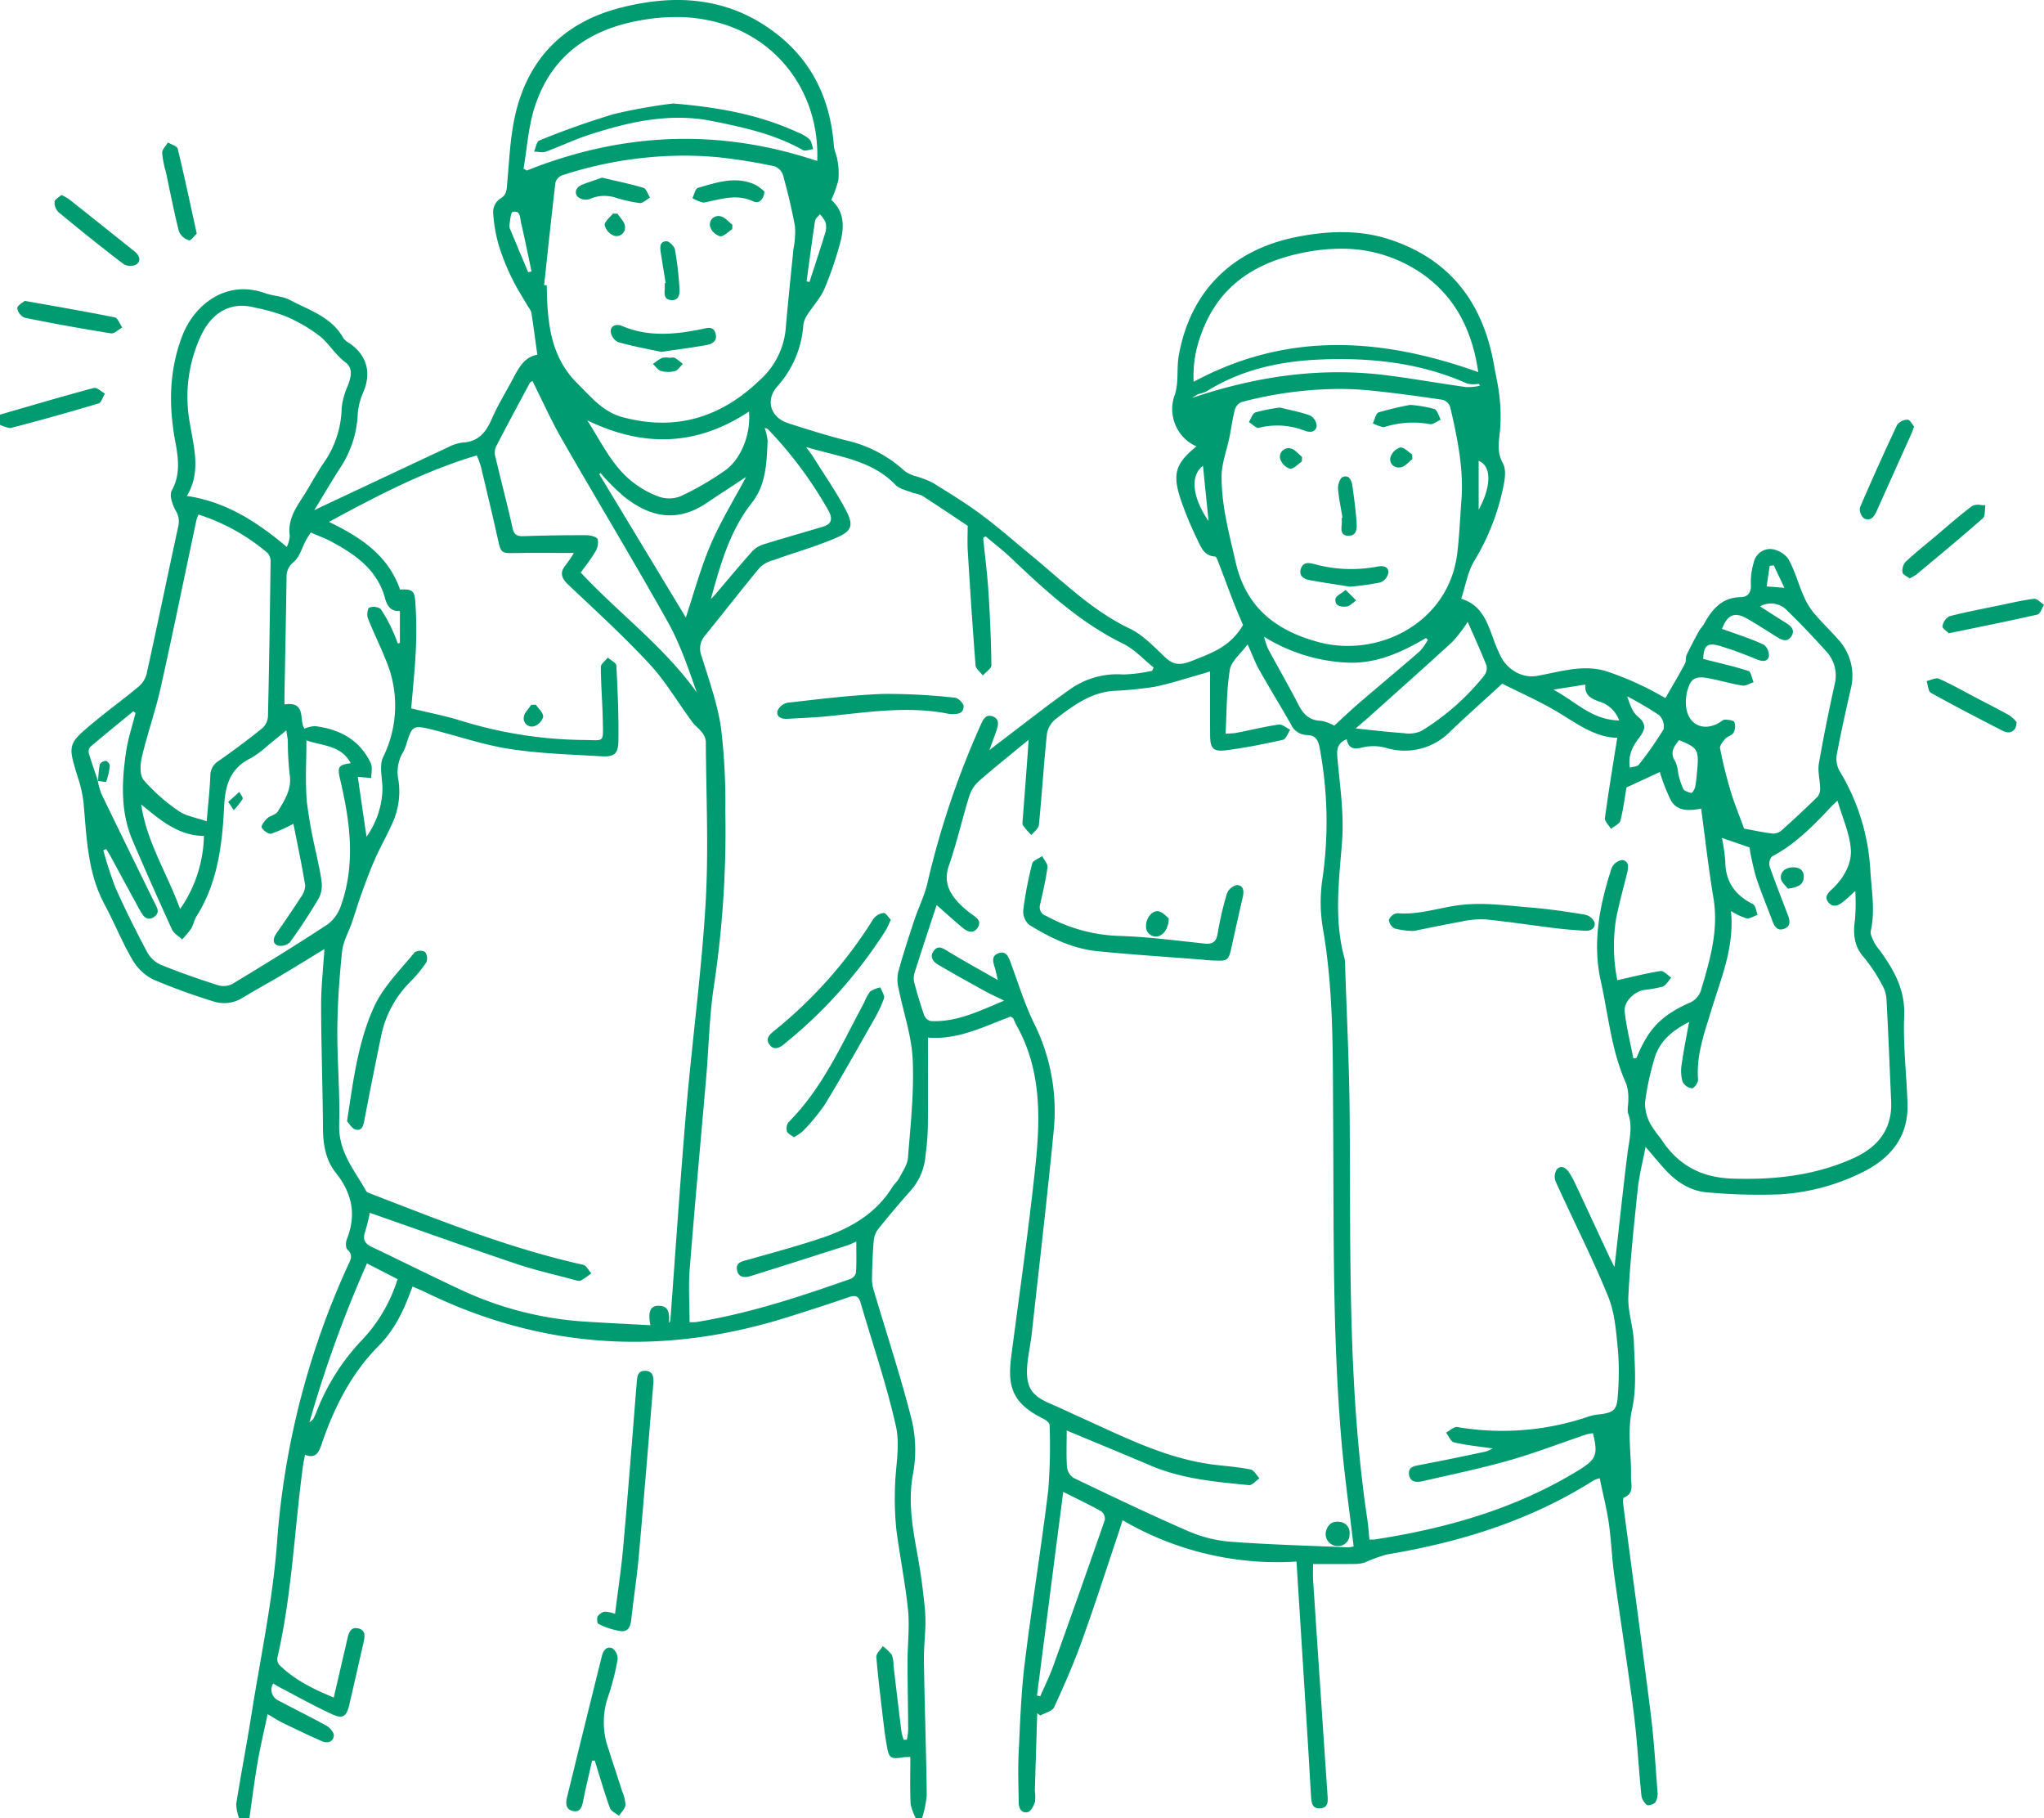 <svg xmlns="http://www.w3.org/2000/svg" viewBox="0 0 400 355.738">
  <path fill="#009b70" d="M179.233 355.743a10.241 10.241 0 0 1-1.038-2.838c-.134-3.025-.048-6.064-.048-9.176-.781.037-1.048.021-1.305.064-2.573.424-2.877.219-3.306-2.3-.2-1.184-.4-2.371-.534-3.564-.543-4.578-1.114-9.146-1.505-13.74-.058-.67.81-1.414 1.248-2.129a8.889 8.889 0 0 1 1.782 1.7 6.056 6.056 0 0 1 .333 2.16c.514 4.309 1.02 8.623 1.553 12.92a10.991 10.991 0 0 0 .438 1.545c.209-.014.409-.025.619-.037a13.678 13.678 0 0 0 .257-1.955c-.029-4.482-.124-8.959-.124-13.426 0-3.336.429-6.693.095-9.984-.533-5.3-1.629-10.547-2.3-15.848a59.132 59.132 0 0 1-.257-7.91c.047-4.059 1.057-8.289.2-12.127-1.82-8.184-4.583-16.156-6.927-24.229-.4-1.363-1.048-1.537-2.344-1.078-4.031 1.4-8.09 2.693-12.168 3.971-24.146 7.555-47.691 6.227-70.55-4.9-.829-.4-1.686-.746-2.611-1.154-.152.371-.248.6-.333.838-1.468 3.963-3.23 7.672-6.308 10.766-5.374 5.4-8.728 12.072-11.158 19.229-.552 1.645-1.19 2.9-3.239 2.076-.162.84-.305 1.416-.391 2.006-1.7 12.566-2.163 25.3-5.031 37.705a1.727 1.727 0 0 0 .352 1.365c2.983 2.957 6.651 4.752 10.682 6.422.924-4 1.8-7.754 2.668-11.508.267-1.168.648-2.387 2.154-2.016s1.248 1.664.991 2.811q-1.372 6.047-2.764 12.1c-.523 2.3-1.257 2.854-3.354 1.889-3.5-1.6-6.861-3.494-10.281-5.281-.428-.223-.838-.486-1.267-.742a2.322 2.322 0 0 0 1.106 3.367c3.106 1.664 6.279 3.2 9.347 4.91.657.369 1.467 1.32 1.41 1.93-.1 1.234-1.258 1.551-2.3 1.088-2.62-1.137-5.193-2.387-7.766-3.631-.867-.426-1.677-.963-2.887-1.67-.705 3.352-1.429 6.32-1.944 9.33-.638 3.668-1.1 7.363-1.629 11.051h-2a8.493 8.493 0 0 1-.572-2.811c.924-5.84 2.058-11.656 2.983-17.51 1.772-11.2 4.173-22.346 5-33.615a157.7 157.7 0 0 1 13.854-54.18c.486-1.066 1.162-2.043-.086-3.168-.372-.334-.333-1.463-.086-2.062 1.9-4.793.991-8.967-2.182-12.957-1.963-2.457-2.487-5.5-2.506-8.684-.048-8.012-.353-16.025-.362-24.035-.009-3.648.41-7.3.648-11.051-2.82 1.73-5.584 3.428-8.366 5.092-2.525 1.5-5.1 2.9-7.6 4.42a6.843 6.843 0 0 1-5.955.68 123.639 123.639 0 0 1-11.625-4.25 9.844 9.844 0 0 1-4.059-3.895c-2.02-3.451-3.507-7.193-5.4-10.719-3.392-6.283-3.516-13.184-4.145-20.027a24.182 24.182 0 0 0-1.086-4.809c-2.01-6.533-2.058-6.562 3.164-10.908 2.82-2.34 5.793-4.5 8.613-6.846a4.957 4.957 0 0 0 1.649-2.508c2.125-9.641 4.116-19.312 6.212-28.957a4.075 4.075 0 0 0-.562-3.137c-.62-1.113-1.22-2.941-.715-3.842 1.744-3.176 1.286-6.373.687-9.564-1.325-7.1-1.22-14.092 1.438-20.873 2.268-5.762 8.4-10.955 16.208-8.154 1.544.553 3.345.553 4.755 1.3 3.8 2.035 8.2 3.3 10.5 7.5a3.874 3.874 0 0 0 1.21.994c3.44 2.379 4.317 5.844 2.639 9.656a12.882 12.882 0 0 0-1.039 4.168 20.741 20.741 0 0 1-3.1 10.018c-1.772 2.732-3.421 5.541-5.422 8.818 1-.49 1.5-.725 2-.965q12.092-5.689 24.212-11.373a8.184 8.184 0 0 1 2.849-.906c3.087-.166 4.555-2.025 5.7-4.654 1.229-2.8 2.859-5.422 4.288-8.133 1.077-2.035 2.211-4 4.612-4.393-.4-2.879-.753-5.57-1.163-8.264a3.909 3.909 0 0 0-.647-1.145c-1.077-1.873-2.277-3.689-3.2-5.635a43.526 43.526 0 0 1-2.572-6.494 29.116 29.116 0 0 1-1.067-6.408 3.215 3.215 0 0 1 1.286-2.531c1.5-.82 1.363-1.965 1.486-3.311.4-4.375.572-8.826 1.544-13.086 2.5-11.014 9.471-18.086 20.324-20.936 10.605-2.783 20.925-2.3 30.148 4.508 7.509 5.531 11.2 13.184 11.892 22.406.076.955.572 1.879.7 2.836a13.624 13.624 0 0 1 .181 3.877 22.028 22.028 0 0 1-1.382 3.889c2.687 2.387 2.563 5.543 1.639 8.736a68.955 68.955 0 0 1-2.992 8.691c-.81 1.832-2.268 3.373-3.363 5.092a4.541 4.541 0 0 0-.762 1.918 19.936 19.936 0 0 1-5 11.953c-2.487 2.705-1.486 6.152 2.039 7.3 3.735 1.2 7.48 2.389 11.282 3.344a25.163 25.163 0 0 1 11.549 6.035 6.9 6.9 0 0 0 2.249 1.02 20.03 20.03 0 0 1 3.125 1.205c3.23 2 6.489 3.98 9.538 6.246 3.411 2.531 6.6 5.35 9.881 8.051 6.165 5.053 11.806 10.742 19.181 14.26 2.592 1.238 4.755 3.529 6.9 5.576 1.706 1.641 3.116 1.641 5.3.76 3.716-1.49 7.48-2.68 10.005-7.025-.353-.842-1.039-2.373-1.648-3.914-1.039-2.666-2.02-5.35-3.049-8.012-.2-.539-.486-1.453-.781-1.465-2.22-.127-2.782-1.939-3.516-3.426a67.885 67.885 0 0 1-3.011-7.184c-1.916-5.461-1.334-7.5 2.887-10.932a8 8 0 0 1-4.221-10.143c.791-2.389.314-5.176.781-7.729 2.277-12.586 10.548-20.73 23.335-23.166 6.041-1.156 12.082-1.377 17.99.572 11.911 3.934 18.276 12.549 20.372 24.668.362 2.09.876 4.172 1.067 6.283a32.4 32.4 0 0 1 .066 6.588c-.228 2.172-.59 4.119.6 6.268.667 1.209.372 3.16.038 4.67a45.16 45.16 0 0 1-5.583 14.268c-1.334 2.137-1.744 4.85-2.63 7.518 5.25 1.592 5.5 6.908 7.575 10.918a7.145 7.145 0 0 0 2.945 3.338 6.3 6.3 0 0 0 4.507.809c4.364-.783 8.757-2.234 13.225-.924a57.088 57.088 0 0 1 7.185 2.9c1.7.766 3.287 1.734 4.526 2.4 1.325-2.3 2.611-4.477 3.821-6.715.267-.5.085-1.23.333-1.746.743-1.576 1.573-3.115 2.4-4.641.286-.508.734-.92 1.01-1.424 1.592-2.865 3.487-5.178 7.194-5.223 1.239-.012 2.068-.8 1.963-2.42a13.057 13.057 0 0 1 .553-4.314 3.317 3.317 0 0 1 3.335-2.684 4.865 4.865 0 0 1 3.411 1.9c1.278 2.227 1.944 4.793 2.974 7.164a13.907 13.907 0 0 0 1.972 3.352c1.534 1.844 3.288 3.5 4.869 5.3a10.48 10.48 0 0 1 2.43 9.7c-.962 4.23-1.915 8.461-2.715 12.721a4.908 4.908 0 0 0 .457 3.16 41.916 41.916 0 0 1 6.088 19.443c.219 3.982 1 7.947.095 11.957-.161.7.372 1.6.714 2.357a9.031 9.031 0 0 0 1.04 1.463c2.772 3.82 4.983 7.676 4.783 12.8-.229 5.711.457 11.459.648 17.191.219 6.482-3.3 10.684-8.757 13.4a41.842 41.842 0 0 1-16.312 4.354 111.994 111.994 0 0 1-13.97-.377c-3.486-.24-6.279-2.1-8.576-4.674-1.152-1.279-2.249-2.607-3.64-4.242-.562 2.938-1.239 5.5-1.515 8.109-.744 7.037-1.505 14.086-1.858 21.143-.143 2.943.972 5.924 1.077 8.9.152 4.4.59 8.941-.343 13.154-1 4.5-.114 8.785-.219 13.158-.039 1.5.734 3.285-1.391 4.154-.21.084-.171.98-.105 1.488 1.782 13.561 3.641 27.109 5.346 40.684.639 5.088.944 10.238 1.334 15.355a3.3 3.3 0 0 1-.41 2.074c-.286.4-1.362.744-1.667.525a2.929 2.929 0 0 1-1.076-1.893c-.543-5.377-.81-10.791-1.5-16.16-1.153-9-2.582-17.971-3.821-26.977-.457-3.371-.571-6.787-1.057-10.154-.429-2.883-1.153-5.717-1.773-8.727a5.879 5.879 0 0 0-1.067.344c-12.426 7.908-26.156 12.158-40.572 14.564a29.677 29.677 0 0 0-4.336 1.572 6.511 6.511 0 0 1-1.944.289c-2.649.029-5.307.012-8.175.012 0 1.117-.057 2.166.009 3.207q1.387 20.886 2.8 41.77l.018.2c.067 1.156.229 2.48-1.372 2.615-1.744.15-1.782-1.271-1.858-2.482-.2-3-.343-6-.533-9.008-.752-12.115-1.515-24.234-2.306-36.783a60.013 60.013 0 0 1-34.036-8.092c-.343 1.072-.553 1.76-.781 2.438-2.363 7.018-4.622 14.09-7.137 21.059-1.6 4.451-3.5 8.8-5.479 13.1-.362.789-1.763 1.084-2.687 1.605-.21-.139-.419-.293-.619-.439q-.243 7.585-.467 15.17a8.024 8.024 0 0 1 .02 2.186c-.248.762-.772 1.814-1.382 1.982-1.21.328-1.782-.7-1.792-1.82-.048-3.268-.172-6.553-.01-9.82.276-5.793.467-11.621 1.172-17.379 1.382-11.324 3.23-22.582 4.612-33.912a107.79 107.79 0 0 0 .267-12.783c0-.406-.639-.945-1.105-1.174-5.688-2.83-7.251-5.742-6.422-12.062 1.619-12.5 3.439-24.992 4.754-37.52.991-9.4 1.163-18.854-3.745-27.525-.229-.4-.381-.85-.591-1.27-.057-.094-.2-.15-.486-.371-5.146 1.881-10.224 4.6-16.208 4.115 0 6.084.038 11.811-.019 17.543a54.976 54.976 0 0 1-.467 5.584 11.641 11.641 0 0 1-2.811 6.713q-3.33 3.732-6.46 7.643a4.344 4.344 0 0 0-.858 2.264c-.21 2.518-.3 5.051-.343 7.582a7.558 7.558 0 0 0 .4 2.279c2.516 8.5 5.317 16.936 7.461 25.521a25.858 25.858 0 0 1 .124 10.514c-.867 4.891-.152 9.521.686 14.256a122.617 122.617 0 0 1 1.734 12.49c.229 3.172-.285 6.391-.238 9.588.134 8.752.448 17.5.553 26.246a21.226 21.226 0 0 1-.924 4.516Zm23.7-24.008.647.115c.838-1.939 1.791-3.842 2.506-5.828q5.145-14.312 10.129-28.666a1.888 1.888 0 0 0-.705-1.674c-2.192-1.24-4.488-2.318-7.442-3.809-1.755 13.565-3.442 26.713-5.137 39.858Zm5.879-44.666a2.946 2.946 0 0 0 1.315 2.094c7.337 3.51 14.665 7.027 22.116 10.271a25.959 25.959 0 0 0 8.26 2.17c7.776.594 15.57.795 23.364 1.125a3.938 3.938 0 0 0 1.029-.2c-.829-7.061-1.81-13.924-2.4-20.83-1.762-20.855-1.467-41.766-1.61-62.674-.086-12.551.162-25.117-2.039-37.564a30.793 30.793 0 0 1-.076-9.354 78.064 78.064 0 0 0-.543-25.91c-.324-1.648-.952-2.357-2.5-2.391a3.515 3.515 0 0 1-3.115-2.127c-2.01-3.539-4.155-7.008-6.146-10.549-.829-1.471-1.42-3.078-2.315-5.061-1.372 1.861-3.2 3.285-3.478 4.967-.657 4.035-.6 8.191-.839 12.518 1.029-.086 1.61-.068 2.172-.184 2.744-.543 5.47-1.209 8.233-1.611.7-.094 1.5.648 2.249 1-.467.688-.829 1.854-1.42 1.975-3.7.832-7.432 1.586-11.187 2.057-2.506.307-3.05-.395-3.068-2.941-.029-4.135-.01-8.262-.01-12.48-.362.1-.915.287-1.476.445-3.126.869-6.213 1.922-9.4 2.553a71.291 71.291 0 0 1-8.109.8c-4.5.379-7.937 2.969-11.311 5.576a4.7 4.7 0 0 0-1.639 2.9c-.61 5.91-.981 11.848-1.562 17.762-.067.693-.953 1.316-1.468 1.965a14.243 14.243 0 0 1-1.639-1.881c-.209-.334-.067-.908-.038-1.377.295-4 .609-7.988.9-11.992.076-.947.134-1.891.229-3.381-3.545 2.926-6.67 5.408-9.671 8.031a6.736 6.736 0 0 0-1.915 2.906c-1.41 4.525-2.449 9.176-4 13.635-1.048 3.01-.076 5.176 1.8 7.229a19.163 19.163 0 0 0 2.706 2.348c.9.668 1.925 1.3 1.143 2.553-.829 1.324-1.981.879-2.925.113-1.63-1.336-3.173-2.77-5.136-4.488-1.487 4.529-2.954 8.93-4.345 13.357a3.632 3.632 0 0 0 .009 1.969c.572 2.121 1.191 4.225 1.916 6.295a1.886 1.886 0 0 0 1.3 1.078c5.078.24 9.471-1.979 14.331-4-1.553-.77-2.763-1.307-3.916-1.947-3.03-1.674-6.07-3.352-9.043-5.117-.953-.566-1.677-1.541-.81-2.686s1.753-.521 2.754.088c3.049 1.861 6.184 3.58 9.776 5.633-.3-1.258-.41-1.9-.61-2.5-.343-1.072-.667-2.209.7-2.725 1.458-.551 1.954.557 2.382 1.7 1.467 3.943 2.7 7.992 4.507 11.766a38.414 38.414 0 0 1 4.021 20.586c-1.3 13.48-2.877 26.941-4.364 40.408-.238 2.186-.762 4.346-.9 6.539-.229 3.936.925 5.58 4.526 7.107 1.9.8 3.754 1.711 5.631 2.551 8.633 3.865 17.065 8.277 26.652 9.414 2.315.277 4.659.447 6.937.918.657.133 1.153 1.125 1.715 1.727-.686.467-1.42 1.4-2.058 1.328-6.5-.641-13.016-1.193-19.143-3.789-5.384-2.291-10.8-4.508-16.513-6.9.004 2.547-.11 4.887.062 7.198Zm52.922-138.67c.486 5.377 1.305 10.814.905 16.141-.581 7.744-1.648 15.412.505 23.063a3.744 3.744 0 0 1 .076.8c.314 10.018.829 20.029.905 30.045.209 26.309-.448 52.648 3.449 78.785.2 1.3.276 2.605.419 3.963a8.688 8.688 0 0 0 1.029-.008c14.083-2.178 27.614-6 39.876-13.533 3.507-2.158 3.869-3.037 2.83-7.258a8.838 8.838 0 0 0-1.324.252c-5.05 1.705-10.033 3.639-15.159 5.094-5.555 1.574-11.224 2.74-16.856 4.045-1.153.264-2.468.215-2.649-1.32-.191-1.559 1.086-1.652 2.258-1.881 4.25-.8 8.48-1.7 12.721-2.59a7.753 7.753 0 0 0 1.391-.619c-2.725-.393-5.183-.633-7.575-1.186-.629-.146-1.039-1.254-1.553-1.92.744-.383 1.563-1.184 2.22-1.08a52.216 52.216 0 0 0 25.8-2.1 10.4 10.4 0 0 1 2.144-.393c2.554-.324 3.278-.887 3.43-3.437a56.553 56.553 0 0 0 .077-8.8c-.362-3.639-.592-7.461-1.934-10.771-3.116-7.658-6.9-15.039-10.31-22.584a2.613 2.613 0 0 1 .3-2.389c.933-.877 1.838-.143 2.43.783a18.037 18.037 0 0 1 1.152 2.109c2.211 4.711 4.393 9.436 6.595 14.162.257.545.543 1.092 1.057 2.119.115-1.01.163-1.4.21-1.8.762-6.762 1.477-13.521 2.315-20.277.324-2.629 1.1-5.2.182-7.889-.286-.826.048-1.848 0-2.773a8.8 8.8 0 0 0-.391-3.086c-2.926-6.426-3.488-13.424-5-20.17-1.677-7.518-.21-14.891 2.135-22.078a2.691 2.691 0 0 1 2.039-1.557c1.391.162 1.268 1.424.981 2.543-.734 2.977-1.563 5.945-2.154 8.955a33.964 33.964 0 0 0 .238 12.01c2.945-.654 5.68-1.363 8.462-1.791.62-.088 1.391.832 2.1 1.287-.562.615-1.01 1.508-1.706 1.768a26.447 26.447 0 0 1-3.726.658c-1.943.41-3.9 2.359-3.687 4.23.343 3.068 1.106 6.094 1.7 9.148.2-.029.409-.055.61-.086 2.268-5.594 4.707-8.24 10.319-10.771a3.928 3.928 0 0 0 2.363-2.684c1.744-5.836 3.422-11.621 2.373-17.865-.962-5.77-1.61-11.592-2.4-17.449-2.448.441-4.668.5-5.879-1.557a35.085 35.085 0 0 1-2.21-5.613c-1.982.924-4.04 1.873-6.527 3.016-.306 1.795-.591 4.184-1.182 6.494-.171.65-1.21 1.078-1.849 1.615-.419-.715-1.267-1.49-1.181-2.131.7-5.2 1.563-10.371 2.41-15.689-4.46-.1-7.956-2.844-11.739-5.09-3.573-2.121-7.413-3.811-10.777-5.5-3.535 3.244-6.86 6.2-10.091 9.279a12.461 12.461 0 0 1-12.664 3.27 9.225 9.225 0 0 0-4.478-.1c-1.753.455-2.83.289-3.2-1.584-1.903.792-1.96 2.068-1.808 3.771ZM60.557 278.274a5.928 5.928 0 0 0 .734-.637c.21-.424.419-.836.591-1.27a42.677 42.677 0 0 1 8.614-13.84 30.574 30.574 0 0 0 7.309-12.262c-1.849-.953-3.783-1.947-5.993-3.084a238.855 238.855 0 0 0-11.258 31.089Zm10.9-37.309c-.524 1.488-.085 2.34 1.315 3 5.717 2.711 11.387 5.557 17.113 8.232a67.273 67.273 0 0 0 24.431 6.357c4.288.279 8.585.479 12.968.719-.524-2.514-.038-3.734 1.4-3.8 2.392-.107 2.287 1.67 2.249 3.361a1.247 1.247 0 0 0 .257-.592c1.029-13.781 1.943-27.57 3.125-41.338 1.153-13.43 2.983-26.822 3.773-40.268.61-10.5.095-21.072.038-31.615a3.387 3.387 0 0 0-.8-1.789c-.534-.713-1.315-1.24-1.839-1.957-2.8-3.8-5.222-7.947-8.4-11.383-5.021-5.422-10.519-10.418-15.893-15.508-1.382-1.309-1.7-2.428-.429-3.924a23.893 23.893 0 0 0 1.534-2.273c-4.04 0-7.775-.057-11.491.018-2.649.055-2.783-.029-3.335-2.543-1.077-4.807-2.22-9.611-3.373-14.416a17.2 17.2 0 0 0-.8-2.143c-10.319 3.059-19.543 7.939-28.928 13 6.25 3.006 11.605 6.578 13.911 13.234 2.278-.1 2.84.172 2.983 2.3a81.336 81.336 0 0 1 .115 9.387c-.181 3.971-.61 7.932-.906 11.57 3.43.844 6.632 1.436 9.71 2.4a83.941 83.941 0 0 0 24.212 3.781c3.888.037 3.64.621 3.573-3.656-.067-3.549-.372-7.074-.391-10.621-.01-.611.886-1.221 1.363-1.84.581.512 1.648 1 1.677 1.545.258 4.926.476 9.873.4 14.8-.039 2.484-.829 3.105-3.288 2.961-6.041-.354-12.13-.525-18.095-1.451-5.241-.816-10.319-2.617-15.493-3.875-3.211-.775-3.507-.52-4.488 2.508a9.392 9.392 0 0 1-.791 2.053 7.463 7.463 0 0 0-.9 5.387 14.846 14.846 0 0 1-1.325 8.785c-1.01 2.254-2.239 4.4-3.24 6.66-.953 2.166-1.782 4.4-2.592 6.637-.7 1.926-1.277 3.914-1.953 5.859-.638 1.873-1.715 3.68-1.906 5.58-.524 5.041-.886 10.113-.934 15.18-.048 6.266.543 12.553.362 18.814-.152 5.236 2.992 8.836 5.279 12.912.162.289.648.424 1.01.564 13.607 5.271 27.157 10.693 41.469 13.875.62.145 1.058 1.09 1.582 1.66a14.355 14.355 0 0 1-2.058 1.418c-.353.17-.915-.041-1.363-.156-3.792-1.029-7.642-1.883-11.358-3.143-9.471-3.187-18.876-6.559-28.566-9.949a37.676 37.676 0 0 1-.916 3.679Zm87.682-151.564c2.154 3.447 4.5 6.791 6.384 10.379 1.563 2.965 1.219 4.09-1.8 5.408-4 1.736-8.242 2.912-12.358 4.4a6.044 6.044 0 0 0-2.659 1.428c-3.668 4.414-7.175 8.951-10.8 13.4a3.878 3.878 0 0 0-.572 4.051c1.41 4.584 3.058 9.16 3.754 13.867a119.08 119.08 0 0 1 .848 16.2 203.282 203.282 0 0 1-2.163 33.938c-.953 5.99-1.039 12.111-1.563 18.166-1.076 12.51-2.239 25.01-3.23 37.52-.276 3.428-.038 6.9-.038 10.506a7.515 7.515 0 0 0 1.305-.01c10.386-1.678 20.315-4.967 30.2-8.451a1.793 1.793 0 0 0 1.067-1.232c.124-1.949.058-3.914.058-6.062-.715.3-1.239.58-1.792.754-6.279 2-12.549 4.01-18.838 5.975-1.172.375-2.42.363-2.706-1.145-.286-1.564 1.01-1.711 2.144-2.031 4.926-1.4 9.891-2.725 14.741-4.373 5.459-1.873 10.338-4.721 13.511-9.85.391-.621 1-1.107 1.334-1.746.658-1.281 1.6-2.588 1.715-3.945.5-6.379 1.21-12.8.934-19.174-.2-4.709-1.848-9.359-2.782-14.051a7.042 7.042 0 0 1-.058-3.148c.934-3.4 2.021-6.762 3.135-10.113.791-2.4 1.953-4.711 2.554-7.156a167.455 167.455 0 0 1 10.529-31.252c.467-1 .934-1.9 2.163-1.531 1.344.424 1.286 1.531.9 2.646-.4 1.146-.82 2.283-1.43 3.99 1.077-.838 1.639-1.287 2.211-1.719 4.526-3.416 8.966-6.941 13.588-10.207a16.022 16.022 0 0 1 10.406-2.875 30.346 30.346 0 0 0 5.64-.723c.1-.221.191-.436.286-.65-1.982-1.576-3.763-3.574-5.993-4.662-8.461-4.154-15.236-10.416-21.963-16.807-1.563-1.482-3.287-2.8-4.936-4.193-.152.1-.3.217-.458.328.353 3.561.81 7.111 1.039 10.684.3 4.734.506 9.465.563 14.2.009.666-1.086 1.348-1.667 2.016-.5-.658-1.372-1.291-1.43-1.979-.59-7.445-1.067-14.9-1.524-22.363-.1-1.623-.019-3.268-.019-4.945-2.964-1.971-5.946-3.977-8.967-5.922a10.4 10.4 0 0 0-1.7-.5c-1.191-.49-2.649-.73-3.469-1.588-4.669-4.85-11-5.463-17.475-7.389.702.978 1.074 1.434 1.379 1.932Zm164.683 117.527a52.379 52.379 0 0 0-1.9 8.8 8.526 8.526 0 0 0 1.01 4.078 23.432 23.432 0 0 0 2.068 2.939c3.316 5.158 7.842 7.66 14.141 7.848 8.213.25 16.113-.617 23.611-4.021 4.66-2.107 7.575-5.592 7.338-11.072-.3-6.732-.553-13.471-.925-20.191a6.6 6.6 0 0 0-.953-2.807 30.7 30.7 0 0 0-3.421-5.154c-2.02-2.242-2.172-4.691-1.772-7.471a40.046 40.046 0 0 0 .048-5.566c-.924.832-1.62 1.529-2.393 2.131-.885.7-1.953 1.2-2.829.131-.9-1.076-.182-1.812.714-2.652 2.192-2.057 3.812-4.816 3.64-7.672-.19-3.141-1.629-6.193-2.61-9.615-.648.611-.9.814-1.105 1.053-3.516 3.762-7.089 7.428-11.72 9.885a2.126 2.126 0 0 0-.467 1.9c1.115 3.221 2.382 6.379 3.583 9.557.4 1.072.619 2.209-.744 2.688-1.344.484-1.9-.486-2.305-1.578-1.067-2.873-2.258-5.719-3.222-8.631a56.838 56.838 0 0 1-1.248-5.723c-1.372-.467-3.278-1.125-5.393-1.85a34.31 34.31 0 0 1 .658 4.582c.028 4 1.934 6.617 5.421 8.375.515.258.62 1.365.915 2.084-.743.256-1.543.809-2.22.686a13.051 13.051 0 0 1-3-1.43c.714 7.051-1.935 13.119-3.83 19.354-1.353 4.459-2.992 8.863-2.611 13.676.048.551-.82 1.682-1.2 1.664a2.414 2.414 0 0 1-1.82-1.271 7.6 7.6 0 0 1-.2-3.344c.372-2.7.925-5.379 1.468-8.377-3.195 1.633-5.719 3.688-6.729 6.99Zm-303.6-40.578a71.394 71.394 0 0 0 2.392 7.355c1.868 4.211 3.936 8.326 6.089 12.4a5.812 5.812 0 0 0 2.621 2.578c3.687 1.52 7.47 2.83 11.272 4.049a3.874 3.874 0 0 0 2.859-.219c6.27-3.793 12.511-7.633 18.638-11.652a7.583 7.583 0 0 0 2.611-3.627c2.925-8.213 1.81-16.467-.124-24.666-.581-2.447-.438-2.943 2.058-3.24-1.915-3.635-5.755-3.383-8.671-4.488 0 4-.248 8.021.076 11.994a97.371 97.371 0 0 0 1.868 10.238c.343 1.832.829 3.646 1.02 5.5a5.358 5.358 0 0 1-.5 3.084 107.607 107.607 0 0 1-5.7 8.7 2.608 2.608 0 0 1-2.468.6c-1.115-.553-.7-1.613-.038-2.551a197.21 197.21 0 0 0 4.592-6.795 4.14 4.14 0 0 0 .915-2.363c-.677-4.115-1.543-8.18-2.315-12.088a28.343 28.343 0 0 1-4.345 1.945c-.505.133-1.553-.6-1.848-1.2-.182-.344.543-1.311 1.048-1.787.61-.553 1.7-.715 2.086-1.355 1.363-2.227 2.811-4.424 2.316-7.344a56.936 56.936 0 0 1-.343-6.4c-.038-.611-.172-1.223-.3-2.121-1.372 1.117-2.44 2.006-3.535 2.875a20.035 20.035 0 0 1-3.345 2.52c-4.031 1.957-5.079 5.166-5.289 9.484-.371 7.455-1.248 14.936-5.412 21.5-.458.723-.581 1.662-1.03 2.387a19.156 19.156 0 0 1-1.772 2.129c-.677-.639-1.63-1.145-1.982-1.928q-3.96-8.651-7.709-17.389c-2.42-5.674-2.153-11.594-1.267-17.5.381-2.531 1.21-5 1.839-7.506l-.458-.295c-2.811 2.307-5.631 4.6-8.414 6.951a1.477 1.477 0 0 0-.276 1.26c.546 1.811 1.186 3.6 1.789 5.391h.025v.059l-.057-.062a13.659 13.659 0 0 0 .686 2.492q5.131 10.614 10.357 21.2c.524 1.047 1.258 2.111-.085 2.957s-2.087-.2-2.658-1.229c-1.963-3.564-3.9-7.156-5.841-10.736-.258-.459-.543-.9-.819-1.357Zm15.027 11.492a26 26 0 0 0 4.66-14.295c-5.079-.053-8.595-3.154-12.282-6.17 1.071 7.346 5.071 13.454 7.619 20.466Zm36.476-14.152a16.681 16.681 0 0 0 3.125-9.687c-.095-1.977-.638-4.268.124-5.883a22.7 22.7 0 0 0 .543-18.957c-1.105-2.773-2.439-5.459-3.534-8.24-.229-.588-.048-1.893.285-2.043a2.431 2.431 0 0 1 2.211.252 26.34 26.34 0 0 1 2.316 4.172c.409.832.714 1.734 1.067 2.6.133-.045.267-.086.4-.129v-6.254c-1.858.148-2.506-1.014-2.935-2.553-1.544-5.576-5.861-8.539-10.586-11.059-1.106-.594-2.3-1.012-3.916-1.73-.143.24-.581.852-.943 1.51-.772 1.426-1.219 3.209-2.354 4.219a3.583 3.583 0 0 0-1.448 2.975c-.114 7.6-.267 15.211-.4 22.822-.019.7-.01 1.395-.01 2.107 4.393-.646 2.782 3.109 3.906 4.742a6.2 6.2 0 0 1 2.03-.492c4.841.578 8.785 2.666 10.958 7.26.372.8.076 1.92.094 2.895-.962-.084-1.915-.17-2.639-.238a4562.77 4562.77 0 0 0 1.703 11.707Zm265.819-22.9c.658.037 1.677.1 1.868.486a2.6 2.6 0 0 1-.191 2.1c-.286.52-1.163.67-1.591 1.158-.467.527-1.125 1.324-1.021 1.881a88.736 88.736 0 0 0 2.049 8.309c.676 2.291 1.6 4.494 2.648 7.389 1.3.232 3.374.682 5.46.959a2.547 2.547 0 0 0 1.82-.557c2.429-2.174 4.821-4.4 7.146-6.693a2.575 2.575 0 0 0 .457-1.7c-.039-1.572-.5-3.205-.247-4.725.895-5.187 1.953-10.352 3.086-15.488a6.943 6.943 0 0 0-1.668-6.5c-2.458-2.717-4.982-5.4-7.613-7.947a4.306 4.306 0 0 0-5.307-.82c1.877 1.205 3.488 2.244 5.117 3.256 1 .633 1.772 1.4 1 2.6s-1.82.754-2.792.145c-1.924-1.2-3.83-2.43-5.783-3.566-2.487-1.449-3.917-.869-4.994 1.969.249.078.5.154.734.242 2.5.912 5.042 1.719 7.442 2.834a2.625 2.625 0 0 1 .992 2.357c-.372 1.158-1.468.891-2.516.461-2.268-.936-4.574-1.814-6.927-2.521-2.6-.783-3.288-.172-3.4 2.5 3.087.791 6.013 1.432 8.844 2.352.514.17.685 1.438 1.009 2.2-.734.24-1.516.773-2.191.658-2.288-.371-4.526-1.059-6.814-1.469-2.515-.439-3.392.2-4.011 2.691a8.728 8.728 0 0 0-.238 2.178c.058 4.021 3.192 5.834 6.594 3.83.339-.2.686-.564 1.025-.564Zm-299.112-39c-2.315 10.885-4.536 21.789-6.965 32.656-1.03 4.6-2.611 9.064-3.7 13.645-.343 1.445-.448 3.564.343 4.512a35.589 35.589 0 0 0 6.861 6.063c1.42 1 3.354 1.271 5.479 2.016.286-3.469.61-6.182.705-8.9a3.371 3.371 0 0 1 1.667-2.934c2.887-2.033 5.727-4.135 8.481-6.35a3.406 3.406 0 0 0 1.134-2.295c.238-10.074.381-20.158.515-30.234a2.5 2.5 0 0 0-.572-1.766 39.337 39.337 0 0 0-13.531-7.535 9.534 9.534 0 0 0-.42 1.118Zm289.439 47.221a7.8 7.8 0 0 1 .553 2.311 13.917 13.917 0 0 0 .981 3.006c.229.441 1.021.7 1.6.795.19.029.638-.725.724-1.166.22-1.174.325-2.359.43-3.551.314-3.709.009-4.176-3.583-5.6-1.003 1.269-1.878 2.472-.708 4.2Zm-308.725 3.764Zm301.322-12.633c1.753 1.426 1.581 2.531.343 4.143s-2.268 3.416-1.858 5.91c.714-.219 1.476-.219 1.753-.59a66.577 66.577 0 0 0 4.84-6.916 3.044 3.044 0 0 0-.877-2.779 64.724 64.724 0 0 0-6.231-3.666c.522 1.534.998 3.044 2.027 3.893Zm-36.2-14.613c-5.193 4.771-10.462 9.455-15.713 14.154-1.172 1.057-2.382 2.08-3.259 2.836 3.126.324 6.241.693 9.367.914a6.2 6.2 0 0 0 3.43-.391 47.358 47.358 0 0 0 12.378-10.9 2.375 2.375 0 0 0 .429-1.918c-1.115-2.846-2.392-5.625-3.678-8.557a28.649 28.649 0 0 1-2.956 3.857Zm-36.123 1.4c1.991 3.686 4.1 7.318 6.013 11.051.972 1.893 2.229 3 4.431 3.047a9.047 9.047 0 0 1 2.525.934c1.62-1.479 3.2-3 4.869-4.428 3.936-3.395 7.937-6.709 11.854-10.117a11.648 11.648 0 0 0 1.592-2.246l-.372-.342c-4.822 2.828-9.8 5.111-15.57 4.8a33.74 33.74 0 0 1-16.113-5.051 15.909 15.909 0 0 0 .769 2.349Zm55.837 8c4.365 2.287 7.5 5.936 12.883 6.02a5.978 5.978 0 0 0-3.935-3.705c-1.591-.592-2.878-1.209-2.677-3.314-2.042.324-3.871.613-6.273.996Zm-189.217-30.221c.781.012 2.039.313 2.21.8a3.44 3.44 0 0 1-.524 2.5c-.829 1.424-1.877 2.705-2.8 4.012 7.509 8.029 16.332 14.508 22.707 23.455-1.677-4.738-3.268-9.512-5.689-13.828-6.728-12-13.845-23.764-20.687-35.686-2.125-3.687-3.859-7.594-5.793-11.441-.2.154-.41.229-.5.383-2.24 4.18-4.488 8.354-6.66 12.566a2.98 2.98 0 0 0-.086 1.9c1.086 4.615 2.306 9.2 3.335 13.82.285 1.3.753 1.748 2.087 1.711q5.751-.2 11.519-.191Zm128.216-26.051a2.328 2.328 0 0 0-1.324 1.49c-.467 1.795-.705 3.656-1.077 5.488-.505 2.473-1.477 4.93-1.515 7.4-.076 5.758 1.467 11.3 2.734 16.893 2 8.834 7.756 13.359 16.046 15.645 11.844 3.266 25.594-3.707 27.309-17.162.429-3.371.553-6.781.81-10.174.552-6.35-.753-12.49-2.163-18.6a2.252 2.252 0 0 0-1.449-1.412c-4.669-.689-9.347-1.34-14.044-1.814a62.113 62.113 0 0 0-6.33-.316 76.043 76.043 0 0 0-18.999 2.56Zm-125.72 14.1 16.951 28.049c1.61-4.838 2.9-9.7 4.86-14.268s4.6-8.83 6.928-13.227c-2.659 1.758-5.26 3.459-7.852 5.184-5.764 3.834-11.091 2.648-16.132-1.42a46.755 46.755 0 0 1-3.44-3.334c-.372-.375-.7-.8-1.057-1.191-.079.062-.174.142-.26.206Zm32.959-6.549c-.191 4.268-.267 8.588-3.1 12.184-4.355 5.531-6.166 12.16-8.013 18.832.342-.369.7-.723 1.019-1.105 2.382-2.789 4.717-5.625 7.175-8.359a5.417 5.417 0 0 1 2.315-1.324c3.792-1.176 7.623-2.244 11.425-3.393 1.763-.533 1.944-1.564 1.077-3.16a78.943 78.943 0 0 0-11.8-15.869c-.124-.137-.362-.174-.686-.312a10.557 10.557 0 0 1 .586 2.505Zm196.1 24.506c-.19 1.27-.372 2.541-.59 4.008 1.343.109 2.21.182 3.468.281-.791-1.674-1.439-3.039-2.087-4.4-.271.04-.528.081-.795.11ZM39.252 65.855a28.175 28.175 0 0 0-2.363 15.207c.657 5.291 2.821 10.754-.314 15.965 7.661 1.137 13.712 5.064 19.553 9.971a6.277 6.277 0 0 0 .581-2.166c-.515-3.537 1.619-6.025 3.259-8.727 1.239-2.057 2.4-4.164 3.774-6.125a19.449 19.449 0 0 0 3.125-10.182 13.636 13.636 0 0 1 1.105-4.111c.7-1.723 1.229-3.621-.362-4.787-1.944-1.441-3.125-3.525-4.86-5a29.637 29.637 0 0 0-7.089-4.115 37.31 37.31 0 0 0-5.774-1.6 9.761 9.761 0 0 0-2.551-.357c-3.57-.001-6.372 2.237-8.088 6.026Zm197.251 36.074c-.381-3.83-.734-7.307-1.086-10.795-2.634 1.96-1.986 6.351 1.081 10.794Zm52.864-2.209c2.478-4.494 2.583-8.545 0-9.557Zm-165.558-5.414a18.362 18.362 0 0 0 5.183 2.875 6.026 6.026 0 0 0 4.193-.094 56.851 56.851 0 0 0 8.766-5.092c3.24-2.34 5.021-7.355 4.621-11.479-10.014 6.625-20.382 7.174-31.654 1.719 2.855 4.433 4.914 8.967 8.887 12.07Zm-13.817-60a2.2 2.2 0 0 0-1.3 1.434c-.791 6.682-1.487 13.367-2.211 20.055.171 0 .343.008.515.016.114 7.041.6 13.912 6.07 19.281 2.658 2.611 4.926 5.51 8.833 6.541 10.452 2.779 19.276.01 26.918-7.391a15.279 15.279 0 0 0 4.945-9.959c.438-5.189 1-10.363 1.506-15.537a17.163 17.163 0 0 0 .315-4.375c-.6-3.4-1.439-6.768-2.344-10.105a2.777 2.777 0 0 0-1.677-1.734 108.923 108.923 0 0 0-10.825-1.75q-3.487-.334-6.942-.33a77.154 77.154 0 0 0-23.807 3.853Zm149.227 36c-8.214.244-16.122 1.848-23.23 6.336a12.944 12.944 0 0 1-1.467.459 10.253 10.253 0 0 0-1.239.752c12.559-4.248 25.2-6.088 38.276-4.406 5.145.666 10.253 1.574 15.389 2.289a10.834 10.834 0 0 0 2.659-.271 8.961 8.961 0 0 1-.172-.381 5.969 5.969 0 0 1-2.3-.033c-7.991-3.574-16.389-4.8-24.959-4.8q-1.478-.003-2.961.05Zm-4.373-20.832c-9.243 1.881-16.408 6.512-19.753 15.828a23.011 23.011 0 0 0-1.505 9.395c18.342-9.885 36.79-8.643 55.694-1.9-1.334-9.354-5.622-16.912-14.521-21.328a27.416 27.416 0 0 0-12.348-2.807 37.755 37.755 0 0 0-7.571.807Zm-95.352-6.236c-.6 3.934-1.106 7.871-1.649 11.807.182.043.372.084.563.121 1.048-3.256 2.144-6.5 3.135-9.779a3.5 3.5 0 0 0-.028-1.979 5.664 5.664 0 0 0-1.086-1.49c-.331.436-.863.838-.939 1.315Zm-59.154-1.775c-.419.1-.5 1.729-.667 2.674a2.015 2.015 0 0 0 .267.945q1.7 4.093 3.42 8.176l.658-.156c-.676-3.17-1.305-6.355-2.049-9.51-.2-.822-.1-2.186-1.2-2.186a1.693 1.693 0 0 0-.433.051Zm26.708-37.756c-10.814 1.488-19.009 6.521-22.458 17.379-1.2 3.807-1.449 7.924-2.135 11.908.21.125.429.244.638.371 18.724-7.494 37.677-8.289 56.838-1.861.458-12.178-6.46-22.615-17.513-26.5A30.336 30.336 0 0 0 132.3 3.338a38.2 38.2 0 0 0-5.256.364Zm-7.689 350.033c-1.1-3.057-2-6.191-2.973-9.3l-.515.027c-.6 2.656-1.239 5.3-1.772 7.965-.229 1.174-.61 2.186-1.992 1.881-1.334-.287-1.448-1.441-1.172-2.566q3.4-13.91 6.861-27.8c.277-1.105.99-1.986 2.115-1.422a2.548 2.548 0 0 1 .944 2.186 48.462 48.462 0 0 1-1.9 7.363 15.437 15.437 0 0 0 .153 10.189c.867 2.742 1.781 5.455 2.649 8.191a7.052 7.052 0 0 1 .638 2.693c-.076.74-.82 1.406-1.268 2.1-.609-.504-1.543-.872-1.772-1.512Zm2.315-34.6a13.94 13.94 0 0 1-4.583-1.449c-.219-.086-.334-1.072-.133-1.434a2.156 2.156 0 0 1 1.362-.947 6.815 6.815 0 0 1 2.039.428c.562-4.494 1.219-8.773 1.6-13.078.953-10.687 1.781-21.393 2.639-32.1.095-1.191.152-2.443 1.734-2.369 1.563.084 1.61 1.4 1.515 2.559-.915 11.162-1.83 22.33-2.82 33.49-.353 3.984-.963 7.945-1.41 11.92-.15 1.354-.263 2.982-1.861 2.982a.512.512 0 0 0-.085-.009Zm139.975-16.676a2.355 2.355 0 0 1-2.22-2.574c.267-1.447 1.1-2.314 2.592-2.16a2.132 2.132 0 0 1 2.077 2.428 2.223 2.223 0 0 1-2.285 2.314c-.057-.007-.115-.011-.168-.015Zm-107.635-81.1a2.132 2.132 0 0 1 .267-1.787c6.737-6.73 10.462-15.355 14.884-23.539a7.553 7.553 0 0 1 1.153-2.08 5.466 5.466 0 0 1 1.982-.775c.257.734.876 1.588.686 2.17a27.183 27.183 0 0 1-2.163 4.5c-3.1 5.438-6.146 10.9-9.405 16.244a38.568 38.568 0 0 1-4.316 5.215 9.651 9.651 0 0 1-1.754 1.186c-.518-.429-1.204-.705-1.337-1.144Zm-84.366-.35c-.753-.166-1.315-1.215-1.734-1.635 1.229-8.107 2.182-15.7 5.365-22.566 1.8-3.889 5.107-7.086 7.861-10.5a2.06 2.06 0 0 1 2.039-.066 2.1 2.1 0 0 1 .238 2.061 27.1 27.1 0 0 1-3.192 3.84 20.891 20.891 0 0 0-5.622 10.438c-1.124 5.482-2.24 10.982-3.278 16.482-.179.979-.389 1.982-1.321 1.982a1.586 1.586 0 0 1-.359-.046Zm81-16.562c-.962-1.223-.076-2.006.877-2.8a87.427 87.427 0 0 0 19.4-21.889 2.915 2.915 0 0 1 2.011-1.137c.419-.045.924.842 1.391 1.32-.419.877-.647 1.508-.99 2.059a91.841 91.841 0 0 1-19.886 22.262 2.858 2.858 0 0 1-1.672.807 1.413 1.413 0 0 1-1.132-.631Zm86.938-16.529c-.6-.031-1.2-.068-1.8-.1l.01-.037c-7.042-.555-14.093-1-21.115-1.7-4.869-.5-9.214-2.639-13.311-5.17a3.556 3.556 0 0 1-1.115-2.939 72.983 72.983 0 0 1 1.743-9.025c.153-.609 1.278-.982 1.954-1.463.362.738 1.115 1.531 1.029 2.219-.324 2.436-.905 4.852-1.438 7.258a1.756 1.756 0 0 0 1.143 2.2 31.87 31.87 0 0 0 13.892 3.926c5.708.154 11.415.9 17.114 1.512 1.715.176 2.334-.4 2.611-2.045a62.691 62.691 0 0 1 1.82-7.8 2.714 2.714 0 0 1 1.991-1.609c1.382.123 1.325 1.363 1.058 2.5q-1.1 4.781-2.154 9.578c-.5 2.277-.666 2.719-2.352 2.719a33.259 33.259 0 0 1-1.081-.034Zm-11.387-4.707a1.9 1.9 0 0 1-1.915-2.111c-.038-1.471 1.22-3.076 2.468-2.811.838.184 1.524 1.043 1.953 1.355.037 2.072-1.19 3.566-2.447 3.566Zm46.776-1.541a2.128 2.128 0 0 1-1.172-1.7 2.086 2.086 0 0 1 1.6-1.311c4.478.391 8.671-1.262 13-1.674 4.307-.42 8.728.2 13.082.555 3.583.3 7.147.813 10.682 1.4a2.666 2.666 0 0 1 1.877 1.5c.249 1.229-.8 1.717-1.925 1.652a107.356 107.356 0 0 1-5.965-.527c-4.5-.555-8.966-1.252-13.473-1.7a18.029 18.029 0 0 0-4.726.439c-3.268.58-6.518 1.279-9.31 1.83a16.006 16.006 0 0 1-3.67-.475Zm75.533-9.844c-.125-1.385.99-2.084 2.325-2.139 1.209-.047 2.153.5 2.153 1.795.009 1.557-1.086 2.139-3.106 2.369-.371-.524-1.296-1.234-1.372-2.035ZM44.651 156.894c.829-.744 1.5-1.354 2.192-1.965.229.475.771 1.127.628 1.4a14.183 14.183 0 0 1-1.724 2.164c-.295-.432-.591-.864-1.095-1.61Zm-25.447-4.109a23.974 23.974 0 0 1 .311-3.213c.066-.326.762-.7 1.181-.717.267-.012.819.631.79.936a13.006 13.006 0 0 1-.7 3.141c-.009.031-.066.039-.155.039-.299-.012-.977-.139-1.427-.197ZM391.967 143c-4.735-2.418-9.452-4.869-14.1-7.453-.534-.3-.572-1.514-.839-2.3.82-.174 1.8-.727 2.42-.451 2.373 1.031 4.63 2.34 6.927 3.539s4.611 2.371 6.871 3.631a6.929 6.929 0 0 1 1.39 1.311c-.035 1.3-.7 2.01-1.612 2.01a2.319 2.319 0 0 1-1.057-.298Zm-289.458-2.721c.1-.85.943-1.592 1.448-2.387.3-.01.61-.01.915-.01.524.775 1.458 1.572 1.429 2.34a2.709 2.709 0 0 1-1.763 1.859 1.656 1.656 0 0 1-.458.064 1.6 1.6 0 0 1-1.571-1.877Zm49.615-1.117a2.732 2.732 0 0 1 1.944-1.67c6.212-.707 12.434-1.49 18.676-1.73a119.665 119.665 0 0 1 14.15.744c.638.059 1.715 1.129 1.687 1.689-.077 1.674-1.515 1.5-2.735 1.5-8.271-1.707-16.456-.266-24.669.508-2.325.209-4.65.275-6.985.43-.1.008-.209.008-.312.008-1.004-.012-1.92-.365-1.756-1.49Zm228.009-16.629a2.7 2.7 0 0 1 1.354-1.965c3.211-.84 6.479-1.441 9.719-2.119 2.277-.467 4.535-1.023 6.841-1.291.59-.074 1.3.754 1.954 1.166-.419.66-.734 1.789-1.277 1.91-5.623 1.279-11.282 2.41-17.352 3.66-.352-.368-1.305-.951-1.239-1.372Zm-118.783-5.389c.067-.539 1.049-.949 1.992-1.723.857.85 1.457 1.453 2.058 2.041-.629.424-1.219 1.119-1.887 1.193a4.356 4.356 0 0 1-.537.033c-.889-.01-1.792-.305-1.626-1.555Zm-5.116-3.65c-1.115-.213-2.1-.869-1.658-2.219.419-1.287 1.41-1.232 2.6-.922a27.217 27.217 0 0 0 12.206.525c1.067-.213 2.258-.2 2.334 1.055a2.6 2.6 0 0 1-1.524 2.006 51.307 51.307 0 0 1-6.041.842c-2.696-.438-5.317-.812-7.918-1.298Zm116.068-1.508a2.682 2.682 0 0 1 .61-2.068c1.9-1.773 3.936-3.389 5.917-5.059 2.343-1.967 4.631-4.021 7.08-5.846a2.614 2.614 0 0 1 1.724-.209 8.3 8.3 0 0 0 .9.039c-.153.869 0 2.109-.516 2.568-4.24 3.73-8.6 7.338-12.95 10.965a10.832 10.832 0 0 1-1.371.779c-.49-.393-1.328-.725-1.398-1.18Zm-108.407-7.164c-1.725-.021-1.363-1.434-1.315-2.541.019-.334 0-.666 0-1l.134-.02c-.3-1.9-.734-3.789-.867-5.7-.048-.752.372-2 .9-2.225 1.248-.516 1.753.621 1.9 1.66.343 2.428.667 4.861.839 7.314.076 1.088-.019 2.514-1.576 2.514Zm100.841-3.439a2.334 2.334 0 0 1-.752-2.1q3.5-8.162 7.289-16.182a2.629 2.629 0 0 1 2.049-.992c.448 0 .886.92 1.257 1.338-.248.678-.372 1.049-.534 1.414l-6.86 15.279c-.371.832-.911 1.486-1.642 1.486a1.6 1.6 0 0 1-.808-.254Zm-112.294-9.684a2.958 2.958 0 0 1-1.925-1.961 1.677 1.677 0 0 1 2.049-2c.81.145 1.5 1.074 2.239 1.654l-.038.9c-.743.49-1.555 1.42-2.223 1.42a.889.889 0 0 1-.103-.024Zm19.667-2.25a2.873 2.873 0 0 1 1.925-1.895c.7-.1 1.544.859 2.325 1.355l.029.93c-.743.551-1.429 1.43-2.249 1.584a2.292 2.292 0 0 1-.409.037 1.6 1.6 0 0 1-1.622-2.022Zm-16.76-5.17a14.625 14.625 0 0 0-8.986-.58c-.524.143-1.305-.727-1.963-1.125.41-.652.7-1.686 1.267-1.885a32.866 32.866 0 0 1 4.8-.957c1.811.453 3.9.836 5.879 1.537a2.512 2.512 0 0 1 1.315 2 1.209 1.209 0 0 1-1.33 1.2 2.857 2.857 0 0 1-.984-.201ZM-.002 83.12v-2c6.118-1.766 12.225-3.58 18.371-5.221.581-.154 1.439.715 2.163 1.107-.419.67-.7 1.766-1.258 1.93q-8.5 2.546-17.094 4.781a.868.868 0 0 1-.247.031 8.611 8.611 0 0 1-1.935-.628Zm268.658-.293c.362-.744.581-1.969 1.134-2.148a60.808 60.808 0 0 1 6.184-1.465 25.008 25.008 0 0 1 4.726.807c.591.209.838 1.354 1.248 2.078-.715.318-1.5.992-2.134.879a18.41 18.41 0 0 0-8.843.557 1.014 1.014 0 0 1-.258.037 8.21 8.21 0 0 1-2.055-.745Zm-139.3-10.25c-.6-.168-1.057-.895-1.572-1.365a12.058 12.058 0 0 1 1.763-1.191 3.613 3.613 0 0 1 1.372-.029v.01c.4 0 .867-.131 1.172.029a10.633 10.633 0 0 1 1.534 1.174c-.5.479-.943 1.227-1.534 1.385a5.032 5.032 0 0 1-1.339.176 5.134 5.134 0 0 1-1.392-.189Zm-8.442-5.658a2.682 2.682 0 0 1-1.41-2.17c.124-1.125 1.153-1.424 2.325-.937 5.069 2.129 10.272 1.645 15.455.584 1.191-.246 2.335-.658 2.754.871.4 1.486-.715 2.063-1.887 2.264-2.744.473-5.507.838-8.767 1.316-2.559-.563-5.55-1.089-8.466-1.929Zm-99.192-1.7q-8.476-1.345-16.885-3.053a2.459 2.459 0 0 1-1.458-1.873c.019-.564 1.1-1.1 1.458-1.432 6.251 1.115 11.958 2.09 17.628 3.234.591.117.972 1.291 1.448 1.979-.691.387-1.442 1.154-2.076 1.154a.576.576 0 0 1-.112-.013Zm109.55-6.512c-1.419-.145-1.239-1.3-1.181-2.309.019-.328 0-.66 0-.994l.172-.029c-.315-1.957-.638-3.928-.944-5.891-.162-1.023-.276-2.256 1.087-2.285.572-.012 1.563.994 1.686 1.652a67.385 67.385 0 0 1 .886 7.707c.063.965-.137 2.16-1.462 2.16a1.748 1.748 0 0 1-.241-.014ZM24.199 51.676c-4.335-3.291-8.575-6.721-12.778-10.186a2.716 2.716 0 0 1-.743-2.023c.038-.459.839-.861 1.344-1.328a11.7 11.7 0 0 1 1.515.85q6.4 5.086 12.778 10.186c.9.723 1.391 1.77.438 2.514a2.108 2.108 0 0 1-1.246.32 2.291 2.291 0 0 1-1.309-.337Zm12.778-4.664a3.113 3.113 0 0 1-1.953-1.713c-.981-3.867-1.734-7.789-2.573-11.7a18.775 18.775 0 0 1-.714-3.707c-.01-.674.724-1.346 1.125-2.02.657.4 1.791.684 1.915 1.221 1.305 5.363 2.44 10.771 3.726 16.613-.4.373-1.081 1.311-1.46 1.311a.335.335 0 0 1-.062-.009Zm103.918-.795a2.885 2.885 0 0 1-1.934-1.92 1.655 1.655 0 0 1 2.077-1.967c.838.17 1.524 1.063 2.286 1.633l-.038.889c-.763.471-1.587 1.373-2.29 1.373a.893.893 0 0 1-.098-.012Zm-20.744-.105a2.955 2.955 0 0 1-1.811-2.072c-.038-.717 1.03-1.5 1.6-2.254l.915.029c.5.795 1.343 1.547 1.438 2.387a1.678 1.678 0 0 1-1.613 1.99 1.847 1.847 0 0 1-.524-.084Zm5.031-6.381a28.751 28.751 0 0 1-4.65-1.041 7.125 7.125 0 0 0-5.221.281 2.468 2.468 0 0 1-2.315-.52c-.7-.953-.124-1.92.99-2.348 1.287-.5 2.6-.914 3.821-1.346 2.849.676 5.526 1.213 8.128 2 .552.17.848 1.242 1.258 1.9-.652.365-1.331 1.08-1.942 1.08a.215.215 0 0 0-.064-.01Zm10.319-.955c.353-.7.562-1.863 1.067-2.014 3.745-1.088 7.537-2.424 11.415-.533a9.837 9.837 0 0 1 1.629 1.27c-.247 1.7-1.115 2.406-2.277 1.871-3.278-1.508-6.365-.352-9.539.248a.863.863 0 0 1-.175.016 7.485 7.485 0 0 1-2.115-.862Zm-30.987-9.109c.333-.754.486-1.965 1.02-2.174a155.1 155.1 0 0 1 14.645-5.189 105.421 105.421 0 0 1 11.567-2.059c9.567.8 17.1 2.336 24.222 5.584a8.446 8.446 0 0 1 2.41 1.377c.458.445.524 1.3.763 1.965-.7.076-1.563.459-2.059.172-5.488-3.1-11.519-4.41-17.608-5.643-8.338-1.693-16.284.113-24.136 2.656-2.906.934-5.679 2.279-8.547 3.322a2.223 2.223 0 0 1-.717.105c-.501-.003-1.045-.113-1.555-.12Z"/>
</svg>
